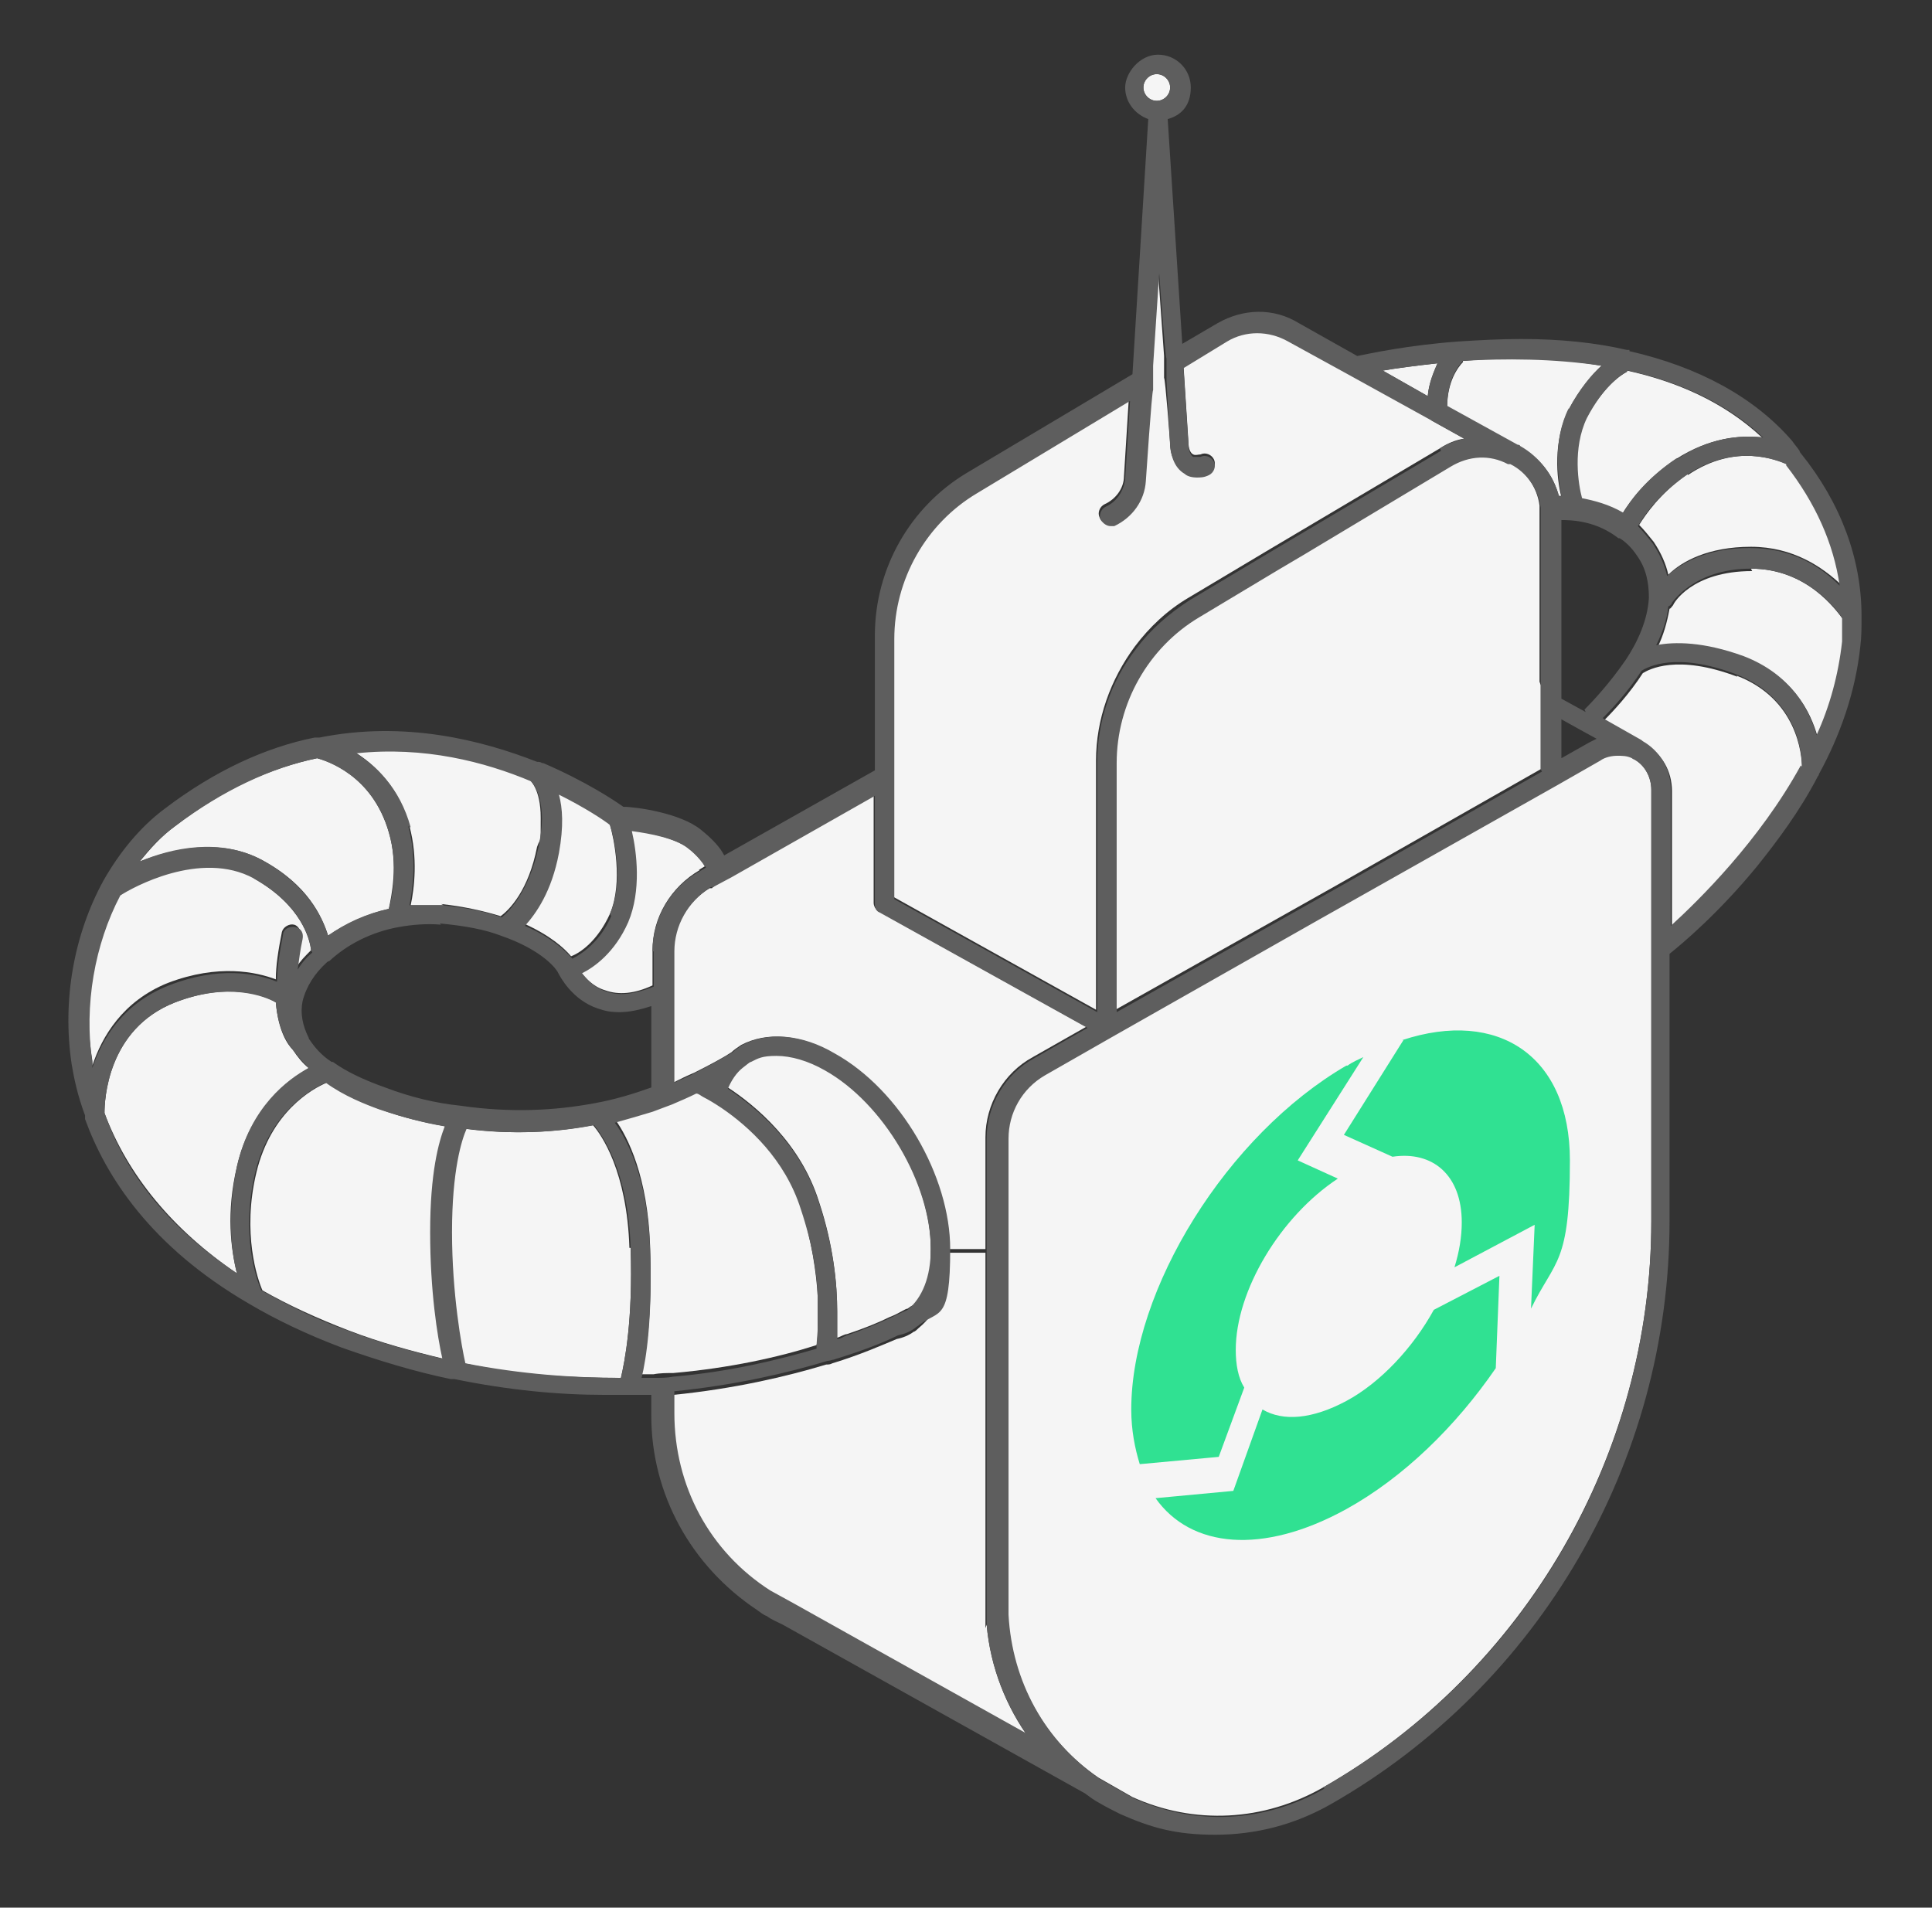 <?xml version="1.0" encoding="UTF-8"?><svg id="Layer_1" xmlns="http://www.w3.org/2000/svg" version="1.1" viewBox="0 0 159 157"><rect x="0" y="0" width="159" height="157" fill="#333333" stroke="none"/><!--Generator: Adobe Illustrator 29.1.0, SVG Export Plug-In . SVG Version: 2.1.0 Build 142)--><defs><style>.st0 {
        fill: #30e192;
        fill-rule: evenodd;
      }

      .st1 {
        fill: #5e5e5e;
      }

      .st2 {
        fill: #f5f5f5;
      }</style></defs><g><path class="st2" d="M95.2,6.1c.6,0,1.1.5,1.1,1.1s-.5,1.1-1.1,1.1h0c-.6,0-1.1-.5-1.1-1.1s.5-1.1,1.1-1.1Z"/><path class="st2" d="M144.1,46.8c4.6,0,7,3.4,7.6,4.2,0,.7,0,1.3,0,2-.3,2.7-1,5.2-2.1,7.7-.6-2.2-2.1-5.1-6-6.5-3.3-1.2-5.6-1.2-7.2-.9.5-1,.8-2.1,1-3.2.1,0,.2-.2.3-.3,0-.1,1.5-2.8,6.5-2.8Z"/><path class="st2" d="M142.9,55.6c5,1.9,5.4,6.5,5.4,7.6-3.4,6.2-8.4,11.1-10.7,13.2v-11.3c0-1.6-.8-3.1-2.3-3.9,0,0-.2-.1-.3-.2h0l-3-1.7c.8-.8,2.1-2.2,3.2-3.9.5-.3,2.8-1.6,7.8.3Z"/><path class="st2" d="M138.9,39.1c4-2.7,7.4-1.2,8.2-.9,2.4,3.1,3.9,6.5,4.4,9.9-1.5-1.4-3.9-3.1-7.4-3.1s-5.7,1.2-6.8,2.3c-.2-.9-.6-1.8-1.2-2.7-.4-.5-.8-1-1.2-1.4.5-.8,1.7-2.6,4-4.2Z"/><path class="st2" d="M133.9,30.5c4.1.9,8,2.6,11.1,5.5-1.8-.2-4.3,0-7.1,1.8-2.4,1.6-3.8,3.5-4.4,4.5-1.2-.7-2.3-1.1-3.4-1.2-.3-1.1-.8-4.2.4-6.6,1.3-2.5,2.8-3.6,3.4-3.9Z"/><path class="st2" d="M134.5,62.5c.9.5,1.4,1.5,1.4,2.5v35.5c0,19.2-10.4,37.1-27,46.6-4.9,2.8-10.6,3.1-15.7.8h0s-2.8-1.6-2.8-1.6c-4.5-3.1-7.2-8-7.5-13.5,0-.3,0-.6,0-.9v-38.3c0-2.1,1.2-4.1,3-5.2l5.6-3.2s0,0,0,0l17.1-9.7,1.6-.9,17.9-10.1,3.5-2c.5-.3.9-.4,1.4-.4s.8,0,1.2.2c0,0,0,0,0,0,0,0,.1,0,.2.1Z"/><path class="st2" d="M126.8,56.4v6.9l-16.7,9.5-1.6.9-16.7,9.4v-20.5c0-4.9,2.6-9.5,6.8-12l6.5-3.9,2.2-1.3,12-7.2c1.5-.9,3.2-1,4.7-.2h0s0,0,0,0c0,0,.1,0,.2,0,1.4.8,2.3,2.1,2.5,3.6,0,.2,0,.4,0,.7v13.8Z"/><path class="st2" d="M120.4,29.7c3.4-.3,7.4-.3,11.4.4-.8.8-1.8,1.9-2.7,3.6-1.3,2.6-1,5.7-.6,7.2h-.2c-.4-1.7-1.5-3.2-3.2-4.1,0,0-.2,0-.2-.1,0,0,0,0,0,0l-5.8-3.2c0-2.1.9-3.3,1.3-3.7Z"/><path class="st2" d="M113.8,30.5c1.1-.2,2.7-.4,4.5-.6-.3.7-.7,1.6-.8,2.7l-3.7-2.1Z"/><path class="st2" d="M117.8,34.6l2.7,1.5c-.7.1-1.4.4-2,.8l-14,8.3-6.7,4c-1.7,1-3.2,2.4-4.4,4-2,2.7-3.2,6-3.2,9.4v20.5l-16.7-9.3v-21.4c0-4.9,2.6-9.5,6.8-12l12.6-7.6-.4,6.4c0,1-.7,1.9-1.6,2.3-.4.2-.6.7-.4,1.1.1.3.4.5.8.5s.2,0,.3,0c1.5-.7,2.5-2.1,2.6-3.7l.5-7.5v-2c.1,0,.6-7.6.6-7.6l.5,7v1.8c.1,0,.5,5.4.5,5.4,0,1.1.5,1.9,1.2,2.3.2.1.6.3,1,.3s.6,0,1-.2c.4-.2.6-.7.4-1.1-.2-.4-.7-.6-1.1-.4-.2,0-.4.1-.6,0-.2-.1-.4-.4-.4-1.1l-.4-6.2,3.6-2.2c1.6-.9,3.5-1,5,0l5.1,2.8s0,0,0,0l6.7,3.7Z"/><path class="st2" d="M81.2,133.7c.3,3.5,1.6,6.8,3.6,9.5l-13.6-7.6-5.9-3.3-2-1.1h0c-5-3.2-7.9-8.6-7.9-14.6v-1.8c5-.5,9.3-1.5,12.6-2.5.2,0,.3,0,.5-.1,2.3-.7,4.1-1.5,5.3-2,.5-.1,1-.3,1.4-.6.1,0,.3-.2.4-.3,0,0,0,0,0,0,0,0,0,0,0,0,1.6-1.3,2.5-3.5,2.5-6.2h3v29.1h0c0,.6,0,1.2,0,1.8Z"/><path class="st2" d="M71.9,74.3c0,.3.2.6.4.7l17.1,9.5-4.4,2.5c-2.4,1.3-3.9,3.9-3.9,6.6v9.2h-3c0-6-4.2-13.1-9.5-16.1-2.8-1.6-5.5-1.8-7.6-.7t0,0h0c-.3.2-.6.4-.8.6-.6.4-1.7,1-3.1,1.7-.5.2-1.1.5-1.7.8v-10.8c0-2.1,1.2-4.1,3-5.2h.2c0-.1,1.5-1,1.5-1l11.8-6.7v8.9Z"/><path class="st2" d="M68.9,110.2c0-.2,0-.3,0-.5,0-.5,0-1.1,0-1.8,0-2.2-.3-5.4-1.5-9-1.5-4.8-5.2-7.9-7.5-9.4.3-.7.7-1.2,1.2-1.7.3-.2.6-.4.7-.5.6-.3,1.3-.5,2.1-.5,1.2,0,2.6.4,4,1.2,4.8,2.7,8.7,9.3,8.7,14.7s-.7,4-1.9,5c-.2,0-.7.4-1.5.7-.8.4-2,.9-3.5,1.4h0c-.2,0-.5.2-.8.3Z"/><path class="st2" d="M67.3,107c0,.7,0,1.4,0,1.9,0,.8,0,1.4-.1,1.8-3.1,1-7.2,1.9-11.8,2.3-.5,0-1.1,0-1.6.1-.3,0-.7,0-1,0,.4-1.7.9-5.1.7-10.6-.2-5.6-1.8-8.9-2.9-10.4,1.1-.3,2.1-.6,3.1-.9.6-.2,1.1-.4,1.6-.6.7-.3,1.4-.6,2-.9.1,0,.3.2.6.3.4.2.9.5,1.5.9,2.1,1.5,5.2,4.2,6.5,8.3.9,2.9,1.3,5.6,1.4,7.6Z"/><path class="st2" d="M57.6,71.6c-2.4,1.4-3.9,3.9-3.9,6.6v2.9c-1.5.7-2.8.8-3.9.4-1-.3-1.6-1-2-1.5,1-.6,2.7-1.8,3.8-4.2,1.1-2.6.7-5.8.3-7.5,1.5.2,3.6.7,4.6,1.4.8.6,1.3,1.2,1.5,1.6l-.5.3Z"/><path class="st2" d="M50.2,67.9c.3,1,1.1,4.7,0,7.3-1,2.2-2.4,3.2-3.2,3.5-.6-.7-1.7-1.7-3.9-2.7.9-1,2.2-2.8,2.8-6,.4-2.1.3-3.7,0-4.8,2.2,1.1,3.7,2.1,4.2,2.5Z"/><path class="st2" d="M36.5,74.5c-.9,0-1.8,0-2.7,0,.3-1.4.6-3.9-.1-6.5-.9-3.3-2.9-5.1-4.5-6.1,5.6-.6,10.7.7,14.4,2.3h0s0,0,0,0c0,0,.9.7.9,3.1s0,1.5-.3,2.4c-.7,3.6-2.3,5.2-3,5.7-1.3-.4-3-.8-4.9-1Z"/><path class="st2" d="M51.9,102.7c.2,6-.5,9.4-.8,10.7-4,0-8.3-.2-12.9-1.2-.3-1.3-1.1-5.2-1.1-10.8s.8-7.6,1.2-8.5c3.8.5,7.4.3,10.5-.3.7.8,2.8,3.8,3,10.1Z"/><path class="st2" d="M36.4,111.8c-2.5-.6-5.1-1.3-7.7-2.3-2.6-1-5-2.1-7.1-3.3-.4-.9-1.7-4.7-.5-9.7,1.2-5,4.6-6.9,5.8-7.4,1.6,1.1,3.3,1.8,4.4,2.2,1.9.7,3.7,1.1,5.4,1.4-.5,1.3-1.2,4-1.2,8.7s.6,8.6,1,10.4Z"/><path class="st2" d="M32,68.5c.8,2.7.2,5.3,0,6.3-1.8.4-3.5,1.2-5,2.2-.5-1.6-1.7-4.2-5.4-6.2-3.5-1.9-7.5-.9-10.1.1.9-1.1,1.8-2.1,2.9-2.9,4-3.1,7.9-4.8,11.7-5.6.7.2,4.5,1.3,5.9,6.1Z"/><path class="st2" d="M24.1,86.4c.4.6.8,1.1,1.3,1.5-1.7,1-4.8,3.3-5.9,8.1-.9,3.8-.5,6.8,0,8.8-5.3-3.6-9-8.1-10.9-13.2h0c0-1,.2-6.9,5.8-9.1,4.4-1.7,7.4-.6,8.3,0,.2,2.4,1,3.5,1.4,3.9Z"/><path class="st2" d="M20.9,72.3c3.9,2.2,4.6,5,4.7,5.9-.5.5-.9.9-1.2,1.4,0-.8.2-1.6.4-2.5,0-.4-.2-.9-.6-1s-.9.2-1,.6c-.3,1.5-.5,2.8-.5,3.9-1.6-.6-4.7-1.3-8.9.3-3.7,1.5-5.4,4.4-6.2,6.8v-.4c-.8-4.8,0-9.8,2.2-13.8,1-.6,6.7-3.8,11-1.4Z"/><path class="st1" d="M50.2,75.2c1.2-2.7.3-6.4,0-7.3-.5-.4-2-1.4-4.2-2.5.3,1.1.4,2.6,0,4.8-.6,3.2-1.9,5-2.8,6,2.1.9,3.3,2,3.9,2.7.8-.4,2.3-1.4,3.2-3.5ZM51.1,113.4c.3-1.3,1-4.7.8-10.7-.2-6.3-2.3-9.2-3-10.1-3.1.6-6.6.8-10.5.3-.4.9-1.2,3.4-1.2,8.5s.8,9.5,1.1,10.8c4.6.9,8.9,1.2,12.9,1.2ZM53.7,78.3c0-2.7,1.5-5.3,3.9-6.6l.5-.3c-.3-.4-.7-1-1.5-1.6-1-.8-3.1-1.2-4.6-1.4.4,1.7.8,4.9-.3,7.5-1.1,2.5-2.8,3.7-3.8,4.2.4.5,1,1.2,2,1.5,1.1.4,2.4.2,3.9-.4v-2.9ZM25.4,87.9c-.5-.5-.9-1-1.3-1.5-.3-.4-1.2-1.5-1.4-3.9-.9-.5-3.9-1.7-8.3,0-5.6,2.2-5.8,8.1-5.8,9.1h0c1.8,5.2,5.5,9.6,10.9,13.2-.5-1.9-.8-5,0-8.8,1.1-4.9,4.2-7.2,5.9-8.1ZM25.6,78.2c-.1-1-.8-3.7-4.7-5.9-4.4-2.4-10.1.8-11,1.4-2.1,4-3,9-2.3,13.8v.4c.8-2.4,2.5-5.3,6.3-6.8,4.1-1.6,7.2-1,8.9-.3,0-1.1.2-2.4.5-3.9,0-.4.5-.7,1-.6s.7.5.6,1c-.2.9-.3,1.8-.4,2.5.3-.5.7-1,1.2-1.4ZM32,74.8c.3-1,.8-3.6,0-6.3-1.3-4.7-5.2-5.9-5.9-6.1-3.8.8-7.7,2.6-11.7,5.6-1.1.8-2.1,1.8-2.9,2.9,2.6-1.1,6.6-2,10.1-.1,3.6,2,4.9,4.6,5.4,6.2,1.4-1,3.1-1.8,5-2.2ZM36.3,76.1c-1.2-.1-2.4,0-3.5.2-2.2.4-4.2,1.4-5.7,2.8,0,0-.1,0-.2.1,0,0,0,0,0,0-1,.9-1.7,2-2,3.2-.2,1,0,2,.5,3,0,0,0,.1.1.2,0,0,0,0,0,0,.4.6,1,1.3,1.8,1.8,0,0,0,0,0,0,0,0,0,0,.1,0,0,0,0,0,0,0,1.1.8,2.6,1.5,4.3,2.1,2.1.8,4.2,1.3,6.2,1.5,4.1.6,7.8.4,11-.2,1.7-.3,3.3-.8,4.7-1.3v-6.7c-.9.3-1.8.5-2.6.5s-1.2-.1-1.8-.3c-2.1-.7-3.1-2.6-3.3-3h0c-.1-.2-1.2-1.8-4.7-3-1.3-.5-2.9-.8-5-1ZM67.2,110.8c0-.4.1-1,.1-1.8,0-.6,0-1.2,0-1.9,0-2-.4-4.6-1.4-7.6-1.3-4.1-4.3-6.8-6.5-8.3-.6-.4-1.1-.7-1.5-.9-.2-.1-.4-.3-.6-.3-.6.3-1.3.6-2,.9-.5.2-1.1.4-1.6.6-1,.3-2,.6-3.1.9,1.1,1.5,2.7,4.7,2.9,10.4.2,5.6-.3,9-.7,10.6.3,0,.7,0,1,0,.6,0,1.1,0,1.6-.1,4.7-.4,8.7-1.4,11.8-2.3ZM33.6,68c.7,2.6.4,5,.1,6.5.9,0,1.8,0,2.7,0,1.9.2,3.5.5,4.9,1,.6-.5,2.2-2.1,3-5.7.2-1,.3-1.7.3-2.4,0-2.3-.9-3.1-.9-3.1,0,0,0,0,0,0h0c-3.8-1.6-8.8-2.9-14.4-2.3,1.6,1,3.6,2.8,4.5,6.1ZM36.4,111.8c-.4-1.8-1-5.5-1-10.4s.7-7.4,1.2-8.7c-1.8-.3-3.6-.8-5.4-1.4-1.1-.4-2.9-1.1-4.4-2.2-1.1.5-4.6,2.4-5.8,7.4-1.2,5.1.1,8.8.5,9.7,2.2,1.2,4.5,2.4,7.1,3.3,2.6,1,5.2,1.7,7.7,2.3ZM95.2,6.1c-.6,0-1.1.5-1.1,1.1s.5,1.1,1.1,1.1h0c.6,0,1.1-.5,1.1-1.1s-.5-1.1-1.1-1.1ZM84.8,143.2c-2-2.8-3.3-6-3.6-9.5,0-.6,0-1.2,0-1.7h0v-38.3c0-2.7,1.5-5.3,3.9-6.6l4.4-2.5-17.1-9.5c-.3-.1-.4-.4-.4-.7v-8.9l-11.8,6.7-1.5.8h-.2c-1.9,1.2-3,3.2-3,5.3v10.8c.6-.3,1.2-.5,1.7-.8,1.4-.7,2.4-1.3,3.1-1.7.2-.2.5-.4.8-.6h0s0,0,0,0c2.1-1.1,4.9-.9,7.6.7,5.4,3,9.5,10.1,9.5,16.1s-.9,5-2.5,6.2c0,0,0,0,0,0s0,0,0,0c-.1.1-.3.2-.4.3-.4.3-.9.5-1.4.6-1.2.6-3,1.3-5.3,2-.1,0-.3.1-.5.1-3.3,1-7.6,2-12.6,2.5v1.8c0,6,2.9,11.4,7.9,14.6h0s2,1.1,2,1.1l5.9,3.3,13.6,7.6ZM68.9,109.7c0,.2,0,.3,0,.5.3,0,.5-.2.8-.3h0c1.5-.5,2.6-1,3.5-1.4.8-.4,1.3-.6,1.5-.7,1.2-1,1.9-2.7,1.9-5,0-5.4-3.9-12-8.7-14.7-1.4-.8-2.8-1.2-4-1.2s-1.5.2-2.1.5c-.1,0-.3.2-.7.5-.5.4-.9,1-1.2,1.7,2.4,1.6,6,4.6,7.5,9.4,1.2,3.6,1.5,6.7,1.5,9,0,.7,0,1.3,0,1.8ZM117.5,32.6c.1-1.1.5-2,.8-2.7-1.8.2-3.3.4-4.5.6l3.7,2.1ZM118.5,36.9c.6-.4,1.3-.6,2-.8l-2.7-1.5-6.7-3.7s0,0,0,0l-5.1-2.8c-1.6-.9-3.5-.9-5,0l-3.6,2.2.4,6.2c0,.6.2,1,.4,1.1.2,0,.4,0,.6,0,.4-.2.9,0,1.1.4.2.4,0,.9-.4,1.1-.4.2-.7.2-1,.2-.4,0-.8-.1-1-.3-.7-.4-1.1-1.2-1.2-2.3l-.3-5.4v-1.8c-.1,0-.6-7-.6-7l-.5,7.6v2c-.1,0-.6,7.5-.6,7.5-.1,1.6-1.1,3-2.6,3.7-.1,0-.2,0-.3,0-.3,0-.6-.2-.8-.5-.2-.4,0-.9.4-1.1.9-.4,1.5-1.3,1.6-2.3l.4-6.4-12.6,7.6c-4.2,2.5-6.8,7.1-6.8,12v21.4l16.7,9.3v-20.5c0-3.4,1.1-6.7,3.2-9.4,1.2-1.6,2.7-2.9,4.4-4l6.7-4,14-8.3ZM126.8,63.3v-20.8c0-.2,0-.4,0-.7-.2-1.5-1.1-2.9-2.5-3.6,0,0-.1,0-.2,0,0,0,0,0,0,0h0c-1.5-.8-3.2-.7-4.7.2l-12,7.2-2.2,1.3-6.5,3.9c-4.2,2.5-6.8,7.1-6.8,12v20.5l16.7-9.4,1.6-.9,16.7-9.5ZM108.9,147.1c16.7-9.5,27-27.4,27-46.6v-35.5c0-1-.5-2-1.4-2.5,0,0-.1,0-.2-.1,0,0,0,0,0,0-.4-.2-.8-.2-1.2-.2s-1,.1-1.4.4l-3.5,2-17.9,10.1-1.6.9-17.1,9.7s0,0,0,0l-5.6,3.2c-1.9,1.1-3,3.1-3,5.2v38.3c0,.3,0,.6,0,.9.3,5.5,3,10.4,7.5,13.5l2.8,1.6h0c5.1,2.3,10.8,2,15.7-.8ZM131.4,60.8l-1.1-.6-1.8-1v3.2l2.3-1.3c.2-.1.4-.2.6-.3ZM130.4,58.4c.7-.7,2.1-2.2,3.4-4.1,1-1.5,1.8-3.3,1.9-5.1,0-1.2-.2-2.4-1-3.5-.4-.6-.9-1.1-1.4-1.4,0,0,0,0,0,0,0,0,0,0-.1,0,0,0,0,0,0,0-1.8-1.4-3.7-1.5-4.7-1.5v14.7l2,1.1ZM129.1,33.7c.9-1.7,1.9-2.9,2.7-3.6-4-.6-8-.6-11.4-.4-.4.4-1.3,1.6-1.3,3.7l5.8,3.2s0,0,0,0c0,0,.2,0,.2.1,1.6.9,2.7,2.4,3.2,4.1h.2c-.3-1.6-.7-4.6.6-7.2ZM138,37.8c2.7-1.8,5.2-2,7.1-1.8-3.1-2.9-7-4.6-11.1-5.5-.6.3-2.1,1.4-3.4,3.9-1.2,2.5-.7,5.5-.4,6.6,1,.2,2.2.5,3.4,1.2.6-1.1,2-2.9,4.4-4.5ZM151.7,51c-.5-.8-3-4.2-7.6-4.2s-6.4,2.7-6.5,2.8c0,.1-.2.3-.3.3-.1,1.1-.5,2.2-1,3.2,1.5-.3,3.9-.3,7.2.9,3.9,1.5,5.4,4.4,6,6.5,1.1-2.4,1.8-5,2.1-7.7,0-.7,0-1.3,0-2ZM147,38.2c-.7-.3-4.2-1.8-8.2.9-2.3,1.6-3.5,3.3-4,4.2.4.4.8.9,1.2,1.4.6.9,1,1.8,1.2,2.7,1.1-1,3.2-2.3,6.8-2.3s5.9,1.6,7.4,3.1c-.5-3.5-2-6.8-4.4-9.9ZM148.3,63.1c0-1-.3-5.6-5.4-7.6-5-1.9-7.3-.6-7.8-.3-1.1,1.7-2.4,3.1-3.2,3.9l3,1.7h0c0,0,.2.1.3.2,1.4.8,2.3,2.3,2.3,3.9v11.3c2.3-2.1,7.3-7,10.7-13.2ZM134.1,28.9c5.7,1.3,10.3,3.8,13.4,7.4.2.3.4.5.6.8,0,0,0,.1.1.2,3.3,4.1,5,8.7,5,13.4h0c0,0,0,.1,0,.2,0,.8,0,1.5-.1,2.3-.4,3.8-1.7,7.4-3.4,10.5,0,0,0,.1-.1.2h0c-1.5,2.9-3.4,5.4-5,7.4-3.2,3.9-6.2,6.4-7.2,7.2v22c0,19.8-10.7,38.2-27.9,48-3,1.7-6.2,2.5-9.5,2.5s-5.3-.6-7.8-1.7h0s0,0,0,0c-.6-.3-1.2-.6-1.7-.9-.4-.2-.8-.5-1.2-.8l-24.9-13.9c-.4-.2-.9-.4-1.3-.7-.3-.1-.5-.3-.8-.5h0c-5.4-3.6-8.7-9.5-8.7-16v-1.7c-.6,0-1.2,0-1.7,0-.1,0-.2,0-.3,0s-.2,0-.3,0c-.5,0-1,0-1.5,0-3.9,0-8-.4-12.4-1.3,0,0-.2,0-.3,0-2.9-.6-5.9-1.5-9-2.6-2.9-1.1-5.4-2.3-7.6-3.6-8.1-4.7-11.8-10.5-13.5-15.2,0,0,0-.2,0-.3-.6-1.6-.9-3-1.1-4.2-.8-5.3.2-10.7,2.6-15.1,1.3-2.3,3-4.4,5-5.9,4.2-3.2,8.4-5.1,12.4-5.9.1,0,.3,0,.4,0,7-1.4,13.3.2,17.9,2,.1,0,.3,0,.4.1,0,0,0,0,.1,0,3.5,1.5,5.9,3.1,6.6,3.6,1,0,4.7.5,6.4,1.9,1,.8,1.6,1.5,1.9,2.1l12.4-7v-11.1c0-5.5,2.9-10.6,7.6-13.4l13.6-8.1,1.3-21c-1.1-.4-1.9-1.4-1.9-2.6s1.2-2.7,2.7-2.7,2.7,1.2,2.7,2.7-.8,2.3-1.9,2.6l1.2,18.5,2.9-1.7c2.1-1.2,4.6-1.3,6.7,0l4.8,2.7c1-.2,4.2-.9,8.4-1.2,1.6-.1,3.3-.2,5.1-.2,3.2,0,6.1.3,8.7.9,0,0,.1,0,.2,0Z"/></g><path class="st0" d="M101.5,122.7l2.4-6.7c1.7,1,4.1.8,6.9-.7s5.5-4.4,7.2-7.5l5.4-2.8-.3,7.6c-3.3,4.8-7.6,9-12.3,11.6-6.9,3.8-12.8,3.2-15.7-.9l6.4-.6ZM115.4,85.6c7.9-2.6,13.8,1.3,13.8,9.9s-1.2,8.1-3.2,12.2l.3-6.9-6.6,3.5c.4-1.3.6-2.5.6-3.7,0-3.9-2.4-5.9-5.7-5.4l-4-1.8,4.9-7.8ZM110.9,87.7c.4-.3.9-.5,1.3-.7l-5.4,8.5,3.3,1.5c-4.7,3.1-8.4,9.2-8.4,14.1,0,1.2.2,2.3.7,3.1l-2.1,5.7-6.5.6h0c-.4-1.3-.7-2.8-.7-4.5,0-9.9,7.9-22.6,17.7-28.3Z"/></svg>